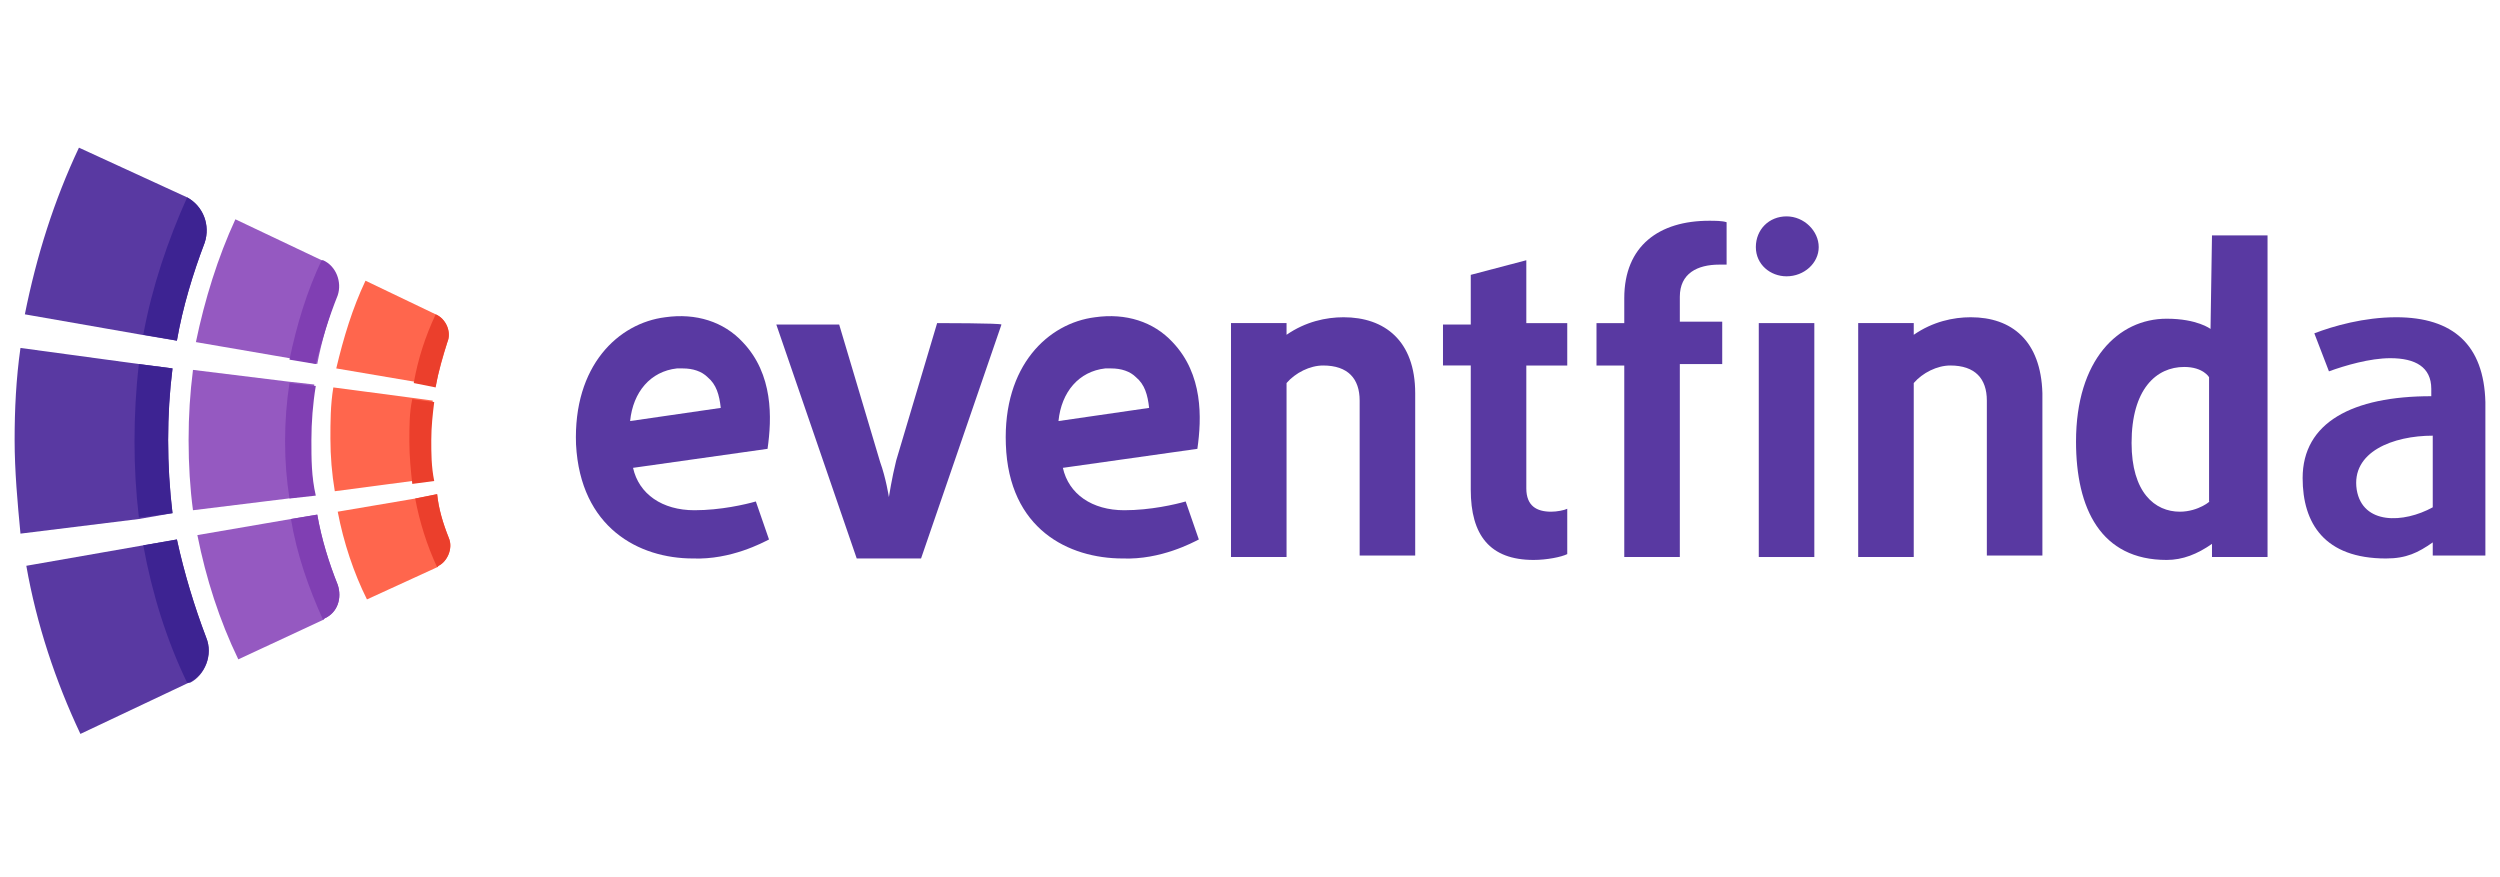 <svg xml:space="preserve" style="enable-background:new 0 0 171 60;" viewBox="0 0 171 60" y="0px" x="0px" xmlns:xlink="http://www.w3.org/1999/xlink" xmlns="http://www.w3.org/2000/svg" id="Layer_1" version="1.1">
<style type="text/css">
	.st0{fill:#5939A2;}
	.st1{fill:#9559C1;}
	.st2{fill:#FF664D;}
	.st3{fill:#3D2392;}
	.st4{fill:#803FB3;}
	.st5{fill:#EB3F2C;}
</style>
<g>
	<g>
		<g>
			<path d="M122.2,14.8c-1.2,0-2.1,0.9-2.1,2.1c0,1.2,1,2,2.1,2c1.2,0,2.2-0.9,2.2-2S123.4,14.8,122.2,14.8z" class="st0"></path>
			<path d="M64.1,22.1l-2.8,9.4C61,32.7,60.8,34,60.8,34s-0.2-1.3-0.6-2.4l-2.8-9.4h-4.3l5.5,16H63l5.5-16
				C68.5,22.1,64.1,22.1,64.1,22.1z" class="st0"></path>
			<path d="M104.4,17.8l-3.8,1v3.4h-1.9V25h1.9v8.5c0,3.1,1.3,4.8,4.3,4.8c0.9,0,1.9-0.2,2.3-0.4v-3.1
				c-0.2,0.1-0.7,0.2-1.1,0.2c-1,0-1.7-0.4-1.7-1.6v-8.4h2.8v-2.9h-2.8L104.4,17.8L104.4,17.8z" class="st0"></path>
			<path d="M111.1,20.4v1.7h-1.9v2.9h1.9v13.1h3.8V24.9h2.9v-2.9h-2.9v-1.7c0-1.6,1.2-2.2,2.7-2.2c0.2,0,0.4,0,0.5,0
				v-2.9c-0.3-0.1-0.8-0.1-1.2-0.1C113.5,15.1,111.1,16.8,111.1,20.4z" class="st0"></path>
			<path d="M151.2,22.5c0,0-0.9-0.7-3-0.7c-3.3,0-6.2,2.8-6.2,8.4c0,4.6,1.7,8.1,6.2,8.1c1.1,0,2.1-0.4,3.1-1.1v0.9h3.8
				v-7.2v-3.7V16.1h-3.8L151.2,22.5z M149.1,35c-1.7,0-3.3-1.3-3.3-4.7c0-3.7,1.7-5.2,3.6-5.2c1.3,0,1.7,0.7,1.7,0.7v8.5
				C151.3,34.2,150.4,35,149.1,35z" class="st0"></path>
			<rect height="16" width="3.8" class="st0" y="22.1" x="120.3"></rect>
			<path d="M91.9,21.7c-1.2,0-2.6,0.3-3.9,1.2v-0.8h-3.8v5.4v5.4v5.2H88V26.2c0.6-0.7,1.6-1.2,2.5-1.2
				c1.7,0,2.5,0.9,2.5,2.4v10.6h3.8V26.9C96.8,23.3,94.7,21.7,91.9,21.7z" class="st0"></path>
			<path d="M134.8,21.7c-1.2,0-2.6,0.3-3.9,1.2v-0.8h-3.8v5.4v5.4v5.2h3.8V26.2c0.6-0.7,1.6-1.2,2.5-1.2
				c1.7,0,2.5,0.9,2.5,2.4v10.6h3.8V26.9C139.6,23.3,137.6,21.7,134.8,21.7z" class="st0"></path>
			<path d="M51.7,34.3c-0.7,0.2-2.4,0.6-4.2,0.6c-2.2,0-3.8-1.1-4.2-2.9l9.2-1.3c0.3-2.1,0.4-5.1-1.7-7.3
				c-1.3-1.4-3.2-2-5.3-1.7c-3.2,0.4-6.3,3.3-6.1,8.7c0.3,5.7,4.3,7.8,8,7.8c2.6,0.1,4.8-1.1,5.2-1.3L51.7,34.3z M46.3,25.2
				c0.1,0,0.3,0,0.4,0c0.7,0,1.3,0.2,1.7,0.6c0.6,0.5,0.8,1.2,0.9,2.1l-6.2,0.9C43.3,26.8,44.5,25.4,46.3,25.2z" class="st0"></path>
			<path d="M81.1,34.3c-0.7,0.2-2.4,0.6-4.2,0.6c-2.2,0-3.8-1.1-4.2-2.9l9.2-1.3c0.3-2.1,0.4-5.1-1.7-7.3
				c-1.3-1.4-3.2-2-5.3-1.7c-3.2,0.4-6.3,3.3-6.1,8.7c0.2,5.8,4.3,7.8,8,7.8c2.6,0.1,4.8-1.1,5.2-1.3L81.1,34.3z M75.6,25.2
				c0.1,0,0.3,0,0.4,0c0.7,0,1.3,0.2,1.7,0.6c0.6,0.5,0.8,1.2,0.9,2.1l-6.2,0.9C72.6,26.8,73.8,25.4,75.6,25.2z" class="st0"></path>
		</g>
		<path d="M163.9,21.7c-2.2,0-4.3,0.6-5.6,1.1l1,2.6c1.1-0.4,2.8-0.9,4.2-0.9c1.7,0,2.8,0.6,2.8,2.1v0.5
			c-5.4,0-8.8,1.8-8.8,5.6c0,3.1,1.5,5.5,5.7,5.5c1.4,0,2.2-0.4,3.2-1.1V38h3.6v-4.8v-5.6v-0.1C169.9,23.6,167.8,21.7,163.9,21.7z
			 M166.4,34.7c-2,1.1-4.8,1.2-5.2-1.2c-0.4-2.6,2.5-3.7,5.2-3.7V34.7z" class="st0"></path>
	</g>
	<g>
		<g>
			<path d="M12.1,23.3c0.4-2.3,1.1-4.6,1.9-6.7c0.4-1.2-0.1-2.5-1.2-3.1l0,0l-7.4-3.4c-1.7,3.6-2.9,7.4-3.7,11.4l8,1.4
				L12.1,23.3z" class="st0"></path>
			<path d="M11.8,35.1c-0.2-1.6-0.3-3.3-0.3-5s0.1-3.3,0.3-4.9l-2.3-0.3l-8.1-1.1c-0.3,2.1-0.4,4.2-0.4,6.3
				s0.2,4.3,0.4,6.4l8.1-1L11.8,35.1z" class="st0"></path>
			<path d="M14.1,43.6c-0.8-2.1-1.5-4.4-2-6.7l-2.3,0.4l-8,1.4c0.7,4,2,7.9,3.7,11.5l7.4-3.5h0.1
				C14,46.2,14.6,44.8,14.1,43.6z" class="st0"></path>
		</g>
		<g>
			<path d="M23.1,40c-0.6-1.5-1.1-3.1-1.4-4.8l-1.8,0.3l-6.4,1.1c0.6,3,1.5,5.8,2.8,8.5l5.8-2.7l0.1-0.1
				C23.1,41.9,23.4,40.9,23.1,40z" class="st1"></path>
			<path d="M21.7,24.9c0.3-1.6,0.8-3.2,1.3-4.7c0.3-0.9-0.1-2-1-2.4H22l-5.9-2.8c-1.2,2.6-2.1,5.5-2.7,8.4l6.4,1.1
				L21.7,24.9z" class="st1"></path>
			<path d="M21.5,33.8c-0.2-1.2-0.3-2.5-0.3-3.8c0-1.2,0.1-2.5,0.3-3.7l-1.8-0.2l-6.5-0.8c-0.2,1.6-0.3,3.1-0.3,4.8
				s0.1,3.3,0.3,4.8l6.5-0.8L21.5,33.8z" class="st1"></path>
		</g>
		<g>
			<path d="M30.7,36.8c-0.4-1-0.7-2-0.8-3l-1.5,0.3L23.1,35c0.4,2.1,1.1,4.2,2,6l4.8-2.2l0.1-0.1
				C30.6,38.4,31,37.5,30.7,36.8z" class="st2"></path>
			<path d="M29.8,26.4c0.2-1,0.5-2,0.8-3c0.3-0.7-0.1-1.6-0.8-1.9l0,0L25,19.2c-0.9,1.9-1.5,3.9-2,6l5.3,0.9L29.8,26.4z" class="st2"></path>
			<path d="M29.6,32.8c-0.1-0.9-0.2-1.8-0.2-2.8c0-0.9,0.1-1.8,0.2-2.6l-1.5-0.2l-5.3-0.7c-0.2,1.2-0.2,2.4-0.2,3.5
				c0,1.2,0.1,2.4,0.3,3.6l5.3-0.7L29.6,32.8z" class="st2"></path>
		</g>
		<path d="M14,16.6c0.4-1.2-0.1-2.5-1.2-3.1l0,0c-1.3,2.9-2.4,6.1-3,9.4l2.3,0.4C12.5,21,13.2,18.7,14,16.6z" class="st3"></path>
		<path d="M11.5,30.1c0-1.7,0.1-3.3,0.3-4.9l-2.3-0.3c-0.2,1.7-0.3,3.5-0.3,5.3c0,1.8,0.1,3.5,0.3,5.2l2.3-0.3
			C11.6,33.4,11.5,31.8,11.5,30.1z" class="st3"></path>
		<path d="M14.1,43.6c-0.8-2.1-1.5-4.4-2-6.7l-2.3,0.4c0.6,3.3,1.6,6.5,3,9.4h0.1C14,46.2,14.6,44.8,14.1,43.6z" class="st3"></path>
		<path d="M23.1,40c-0.6-1.5-1.1-3.1-1.4-4.8l-1.8,0.3c0.4,2.4,1.2,4.7,2.2,6.9l0.1-0.1C23.1,41.9,23.4,40.9,23.1,40z" class="st4"></path>
		<path d="M23.1,20.2c0.3-0.9-0.1-2-1-2.4H22c-1,2.1-1.7,4.4-2.2,6.8l1.8,0.3C22,23.3,22.5,21.7,23.1,20.2z" class="st4"></path>
		<path d="M21.3,30.1c0-1.2,0.1-2.5,0.3-3.7l-1.8-0.2c-0.2,1.3-0.3,2.6-0.3,4s0.1,2.6,0.3,3.9l1.8-0.2
			C21.3,32.6,21.3,31.4,21.3,30.1z" class="st4"></path>
		<path d="M30.7,36.8c-0.4-1-0.7-2-0.8-3l-1.5,0.3c0.3,1.6,0.8,3.2,1.5,4.7l0.1-0.1C30.6,38.4,31,37.5,30.7,36.8z" class="st5"></path>
		<path d="M30.6,23.4c0.3-0.7-0.1-1.6-0.8-1.9l0,0c-0.7,1.5-1.2,3-1.5,4.7l1.5,0.3C30,25.3,30.3,24.3,30.6,23.4z" class="st5"></path>
		<path d="M29.5,30.1c0-0.9,0.1-1.8,0.2-2.6l-1.5-0.2c-0.2,0.9-0.2,1.9-0.2,2.9c0,1,0.1,2,0.2,2.9l1.5-0.2
			C29.5,31.9,29.5,31,29.5,30.1z" class="st5"></path>
	</g>
</g>
</svg>
